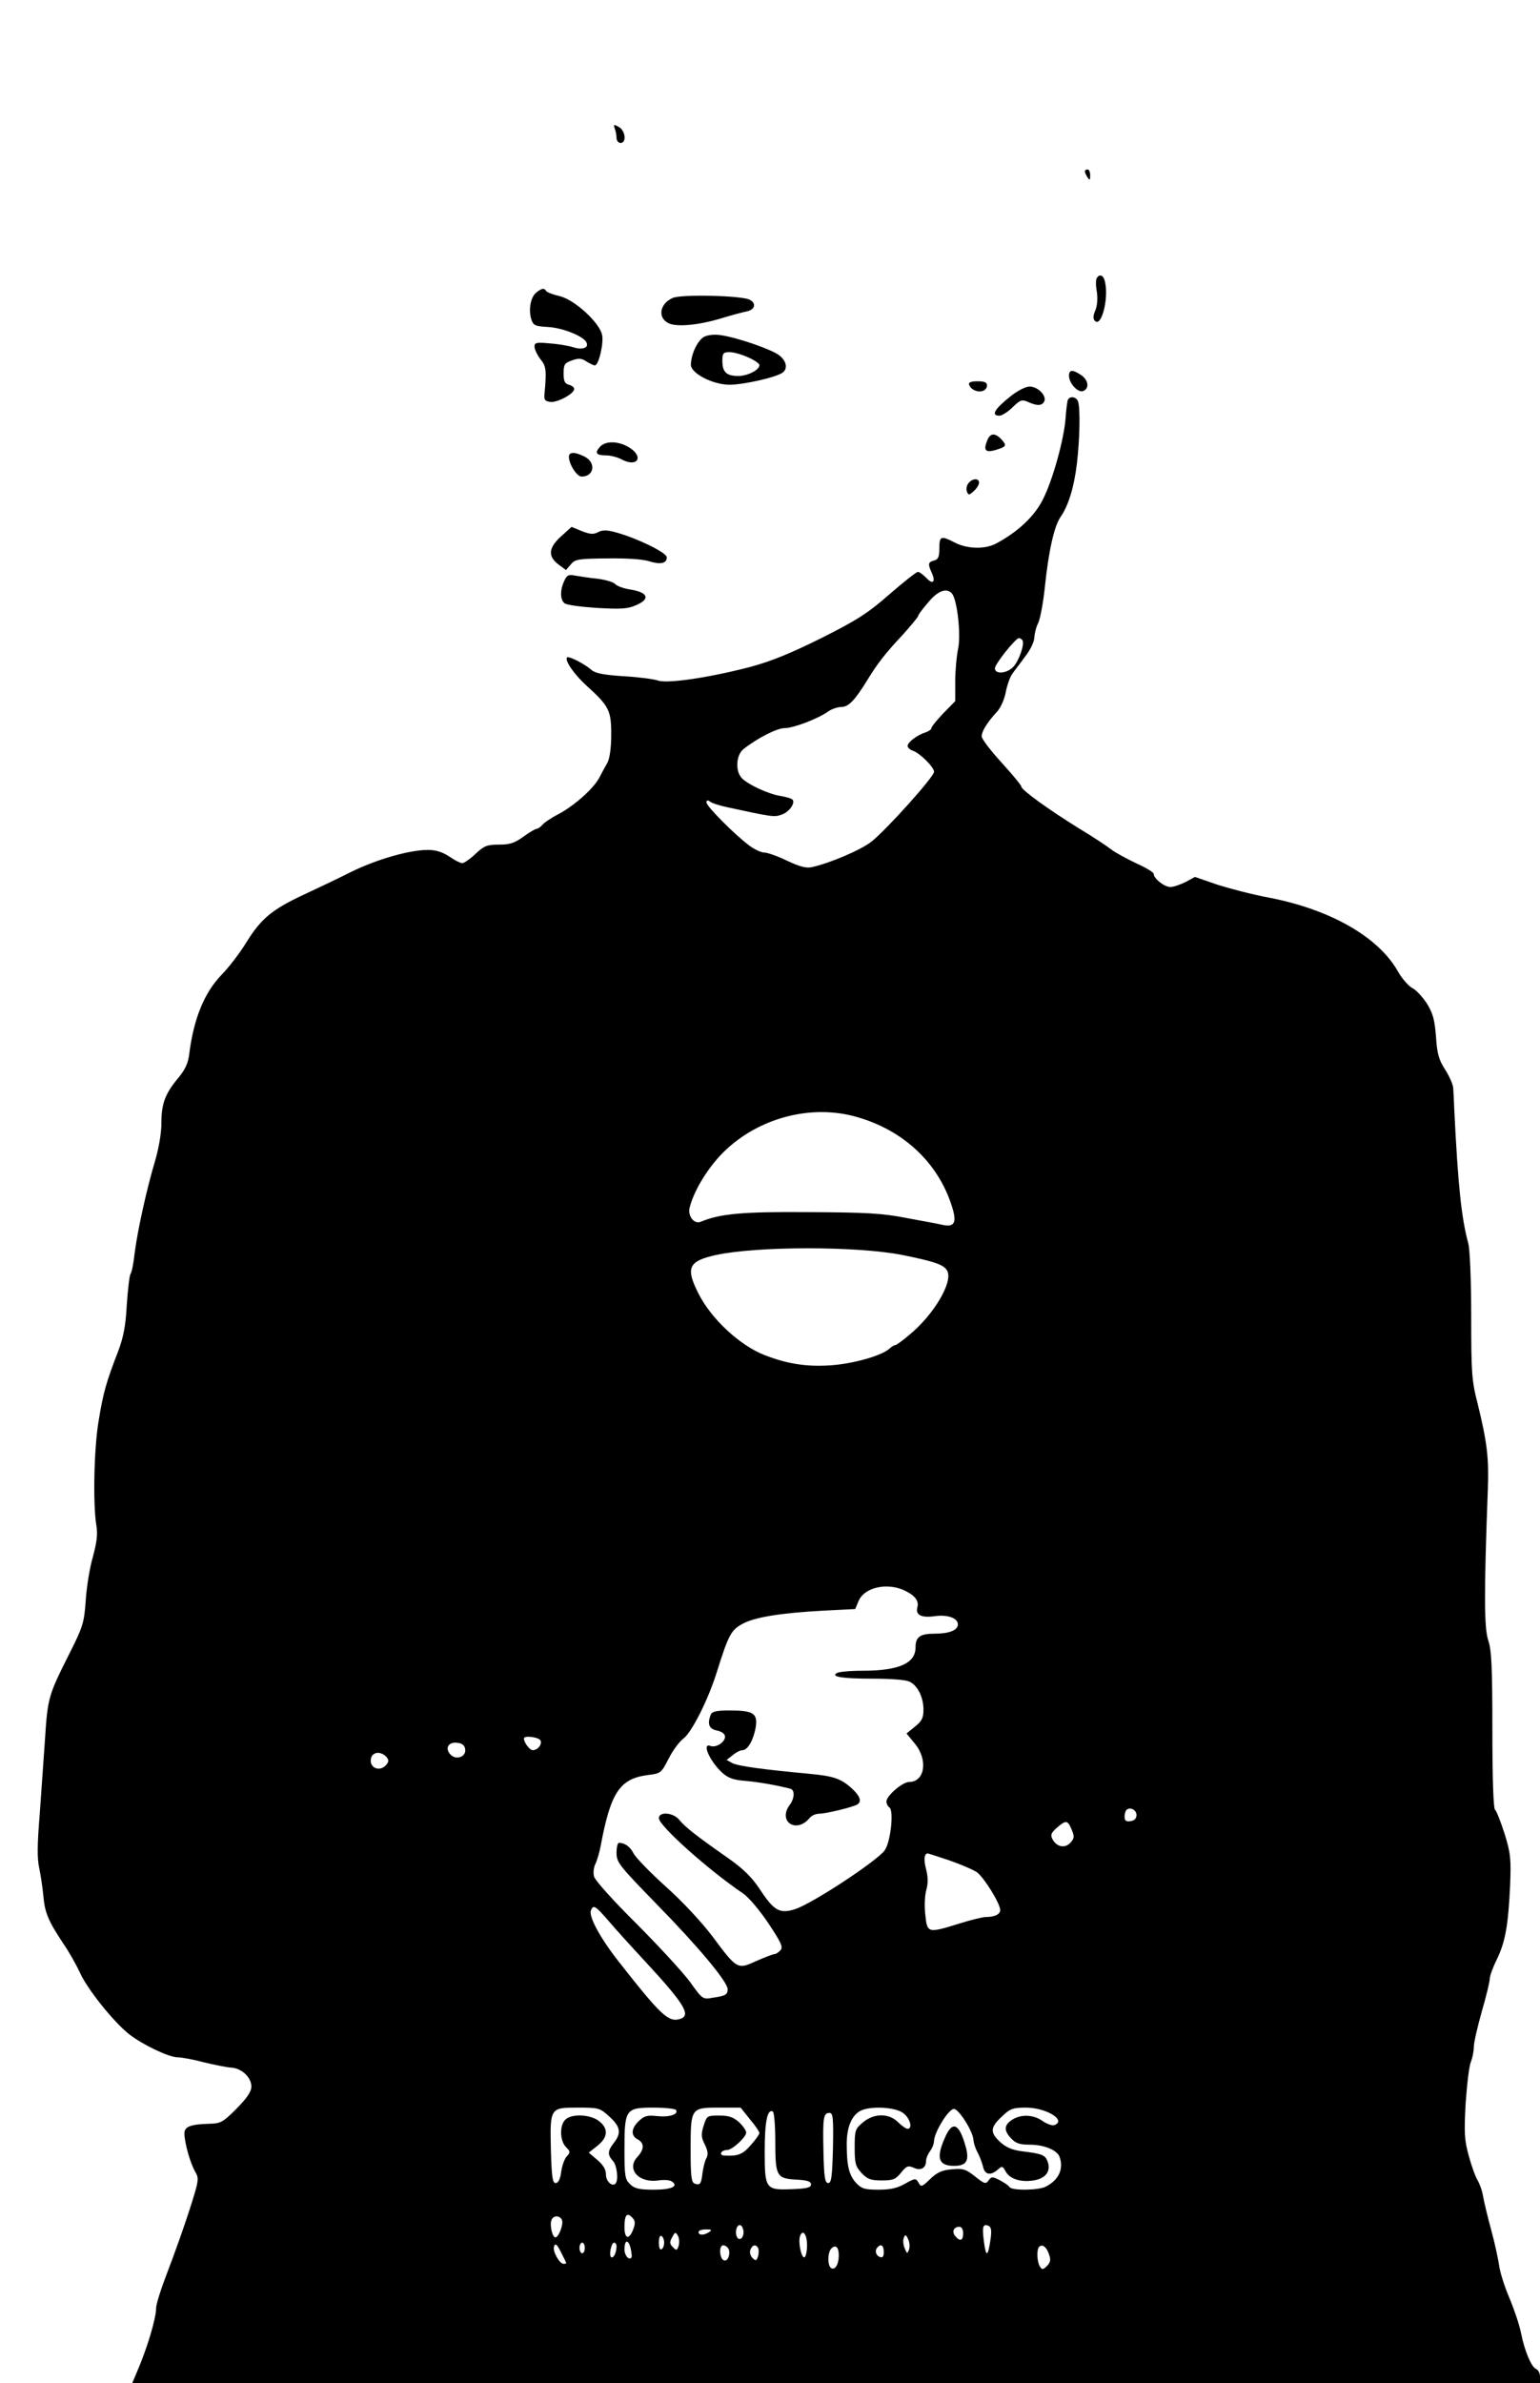 <?xml version="1.0" standalone="no"?>
<!DOCTYPE svg PUBLIC "-//W3C//DTD SVG 20010904//EN"
 "http://www.w3.org/TR/2001/REC-SVG-20010904/DTD/svg10.dtd">
<svg version="1.0" xmlns="http://www.w3.org/2000/svg"
 width="582pt" height="900pt" viewBox="0 0 582 900"
 preserveAspectRatio="xMidYMid meet">
<g transform="translate(0,900) scale(0.1,-0.1)"
fill="#000000" stroke="none">
<path d="M2323 8515 c4 -9 7 -25 7 -36 0 -10 7 -19 15 -19 24 0 19 47 -7 61
-18 10 -20 9 -15 -6z"/>
<path d="M4100 8353 c0 -5 5 -15 10 -23 8 -12 10 -11 10 8 0 12 -4 22 -10 22
-5 0 -10 -3 -10 -7z"/>
<path d="M4145 7950 c-4 -6 -4 -29 0 -51 4 -25 2 -52 -5 -70 -9 -21 -10 -33
-2 -41 26 -26 55 95 36 155 -6 19 -20 22 -29 7z"/>
<path d="M2028 7896 c-22 -16 -31 -62 -21 -99 8 -26 13 -29 64 -32 54 -3 130
-33 144 -56 13 -21 -11 -32 -47 -21 -18 6 -59 13 -90 15 -51 5 -58 3 -58 -12
0 -10 10 -31 22 -47 22 -27 24 -41 16 -129 -3 -25 1 -30 22 -33 27 -3 90 31
90 49 0 6 -9 13 -20 16 -16 4 -20 14 -20 43 0 34 4 39 32 49 25 9 36 8 54 -4
13 -8 27 -15 32 -15 15 0 35 87 27 117 -11 46 -103 130 -158 144 -26 6 -50 15
-53 20 -7 12 -16 11 -36 -5z"/>
<path d="M2543 7875 c-49 -21 -59 -73 -18 -95 30 -16 114 -9 205 19 36 11 77
22 93 25 31 7 36 31 10 44 -30 16 -257 21 -290 7z"/>
<path d="M2661 7728 c-24 -13 -49 -64 -50 -105 -1 -32 80 -75 144 -76 51 -1
180 28 203 46 20 15 14 44 -13 65 -28 22 -158 67 -220 76 -24 4 -50 1 -64 -6z
m167 -78 c23 -10 42 -23 42 -29 0 -18 -44 -41 -80 -41 -45 0 -60 15 -60 57 0
29 3 33 28 33 15 0 46 -9 70 -20z"/>
<path d="M4040 7581 c0 -29 34 -65 53 -58 25 9 21 42 -8 61 -32 21 -45 20 -45
-3z"/>
<path d="M3662 7548 c11 -33 68 -36 68 -3 0 11 -10 15 -36 15 -23 0 -34 -4
-32 -12z"/>
<path d="M3820 7504 c-62 -49 -76 -74 -43 -74 9 0 32 14 50 32 29 28 35 30 58
20 35 -16 54 -15 62 3 8 22 -25 55 -56 55 -15 0 -46 -16 -71 -36z"/>
<path d="M4035 7488 c-2 -7 -6 -38 -8 -68 -6 -80 -49 -235 -86 -307 -31 -62
-93 -121 -175 -165 -42 -23 -108 -22 -156 2 -54 28 -60 26 -60 -21 0 -32 -4
-42 -20 -46 -23 -6 -24 -13 -8 -48 15 -34 3 -44 -22 -17 -12 12 -25 22 -31 22
-6 0 -54 -38 -107 -84 -81 -71 -121 -97 -256 -165 -119 -59 -190 -88 -271
-110 -158 -41 -315 -64 -349 -51 -15 5 -73 13 -129 16 -76 5 -107 11 -122 24
-26 23 -85 53 -92 47 -10 -11 27 -64 73 -106 86 -78 94 -94 94 -185 0 -51 -6
-90 -14 -106 -8 -14 -22 -39 -31 -57 -22 -42 -97 -108 -155 -138 -25 -13 -52
-31 -59 -39 -8 -9 -17 -16 -22 -16 -5 0 -28 -13 -51 -30 -33 -24 -51 -30 -92
-30 -45 0 -56 -4 -89 -35 -20 -19 -43 -35 -50 -35 -7 0 -29 11 -49 25 -26 17
-50 25 -81 25 -70 0 -195 -36 -292 -84 -49 -25 -128 -62 -175 -84 -120 -56
-162 -90 -217 -178 -26 -43 -70 -100 -97 -127 -64 -67 -104 -164 -121 -299 -4
-34 -16 -59 -42 -90 -49 -59 -63 -96 -63 -170 0 -38 -10 -95 -24 -143 -31
-103 -66 -261 -77 -347 -4 -38 -11 -74 -16 -80 -4 -7 -10 -60 -14 -118 -4 -79
-13 -122 -33 -175 -45 -116 -56 -156 -73 -260 -18 -104 -22 -315 -9 -395 6
-34 2 -64 -13 -120 -12 -41 -24 -115 -27 -165 -6 -84 -10 -98 -64 -205 -77
-153 -80 -163 -90 -320 -5 -74 -14 -202 -20 -284 -9 -109 -10 -163 -2 -200 6
-28 13 -76 16 -107 5 -62 19 -95 75 -179 21 -30 49 -80 63 -110 27 -61 126
-185 185 -232 49 -39 151 -88 184 -88 14 0 59 -8 100 -19 41 -10 87 -19 103
-20 39 -2 76 -37 76 -71 0 -20 -16 -43 -56 -84 -51 -51 -60 -56 -102 -57 -74
-2 -97 -11 -95 -40 2 -39 23 -110 40 -140 16 -27 15 -33 -21 -146 -21 -65 -58
-169 -82 -231 -24 -62 -44 -124 -44 -139 0 -40 -35 -156 -74 -245 l-16 -38
2660 0 2660 0 0 24 c0 13 -7 26 -15 29 -18 8 -43 67 -57 137 -6 30 -26 89 -44
132 -18 42 -36 98 -39 125 -4 26 -17 86 -30 133 -13 47 -26 103 -30 124 -3 21
-13 48 -20 60 -8 12 -23 53 -34 93 -17 62 -18 87 -12 200 5 70 13 141 20 156
6 16 11 41 11 57 0 16 14 76 30 133 17 58 30 113 30 123 0 11 12 44 27 74 32
66 43 129 50 278 4 103 2 122 -21 197 -15 46 -31 87 -36 90 -6 4 -10 118 -10
300 0 241 -3 303 -16 341 -15 46 -16 173 -1 574 4 114 -3 174 -39 320 -22 85
-24 116 -24 330 0 136 -5 251 -11 274 -26 95 -39 220 -53 506 -1 30 -3 67 -4
81 -1 14 -15 45 -31 70 -23 36 -30 59 -34 123 -5 63 -11 88 -34 125 -16 25
-41 52 -55 59 -14 7 -40 36 -56 65 -74 129 -254 232 -487 277 -60 11 -148 34
-195 49 l-84 29 -35 -19 c-20 -10 -46 -19 -58 -19 -23 0 -63 32 -63 50 0 5
-29 23 -65 39 -36 17 -78 40 -93 51 -15 12 -72 50 -127 83 -116 72 -215 144
-215 156 0 5 -34 46 -75 91 -41 45 -75 89 -75 99 0 19 21 53 58 93 14 15 28
47 33 74 5 26 16 57 24 68 8 12 31 41 49 66 20 25 35 57 35 73 1 15 7 40 15
55 7 15 19 77 25 137 14 134 35 229 60 264 29 42 50 110 61 201 11 94 13 210
4 234 -7 19 -33 21 -39 4z m-437 -730 c20 -26 34 -155 23 -208 -6 -28 -11 -84
-11 -125 l0 -73 -45 -46 c-25 -26 -45 -51 -45 -56 0 -5 -10 -12 -22 -16 -32
-10 -67 -37 -68 -51 0 -6 8 -14 19 -18 26 -8 81 -62 81 -80 0 -19 -181 -220
-237 -264 -39 -31 -159 -82 -225 -96 -21 -5 -46 2 -93 24 -35 17 -74 31 -86
31 -12 0 -38 12 -58 27 -56 42 -161 148 -161 162 0 9 4 10 13 4 6 -6 35 -15
62 -21 171 -37 181 -39 208 -29 28 9 52 41 43 56 -3 5 -24 11 -47 15 -46 7
-129 46 -148 70 -23 28 -18 86 9 107 52 41 126 79 155 79 33 0 126 35 165 63
13 9 36 17 50 17 27 0 51 25 100 105 35 57 65 97 133 169 31 35 57 66 57 70 0
4 17 27 38 51 37 45 70 56 90 33z m266 -176 c9 -15 -13 -77 -34 -100 -24 -26
-70 -30 -70 -6 0 16 78 114 91 114 4 0 10 -4 13 -8z m-639 -1797 c176 -46 309
-163 366 -322 27 -75 21 -98 -24 -90 -17 4 -81 16 -142 27 -92 18 -151 21
-370 22 -252 2 -333 -6 -406 -36 -25 -11 -50 20 -43 52 15 60 60 137 115 197
128 136 328 195 504 150z m186 -525 c124 -25 157 -37 169 -60 22 -42 -51 -166
-144 -242 -25 -21 -48 -38 -52 -38 -4 0 -15 -6 -23 -14 -32 -28 -146 -59 -231
-63 -84 -5 -159 7 -240 39 -94 36 -203 138 -250 232 -50 98 -38 123 65 146
157 34 536 34 706 0z m1 -1264 c43 -19 62 -40 55 -66 -8 -29 14 -41 65 -34 49
7 88 -7 88 -31 0 -22 -33 -35 -87 -35 -56 0 -73 -12 -73 -52 0 -60 -63 -88
-200 -88 -47 0 -91 -4 -98 -9 -23 -14 23 -21 140 -21 59 0 118 -4 132 -10 32
-12 56 -58 56 -107 0 -31 -6 -43 -32 -64 l-32 -26 32 -39 c50 -61 37 -144 -22
-144 -25 0 -86 -52 -86 -74 0 -8 5 -18 11 -22 18 -11 5 -132 -18 -163 -31 -41
-271 -199 -337 -221 -58 -19 -80 -7 -130 68 -34 52 -64 82 -128 127 -119 83
-160 116 -181 142 -23 28 -77 32 -77 6 0 -28 185 -194 318 -284 22 -15 63 -64
96 -113 47 -71 56 -89 46 -101 -7 -8 -17 -15 -22 -15 -6 0 -37 -12 -69 -26
-72 -33 -73 -33 -166 92 -39 52 -115 134 -176 188 -59 53 -114 110 -122 125
-13 26 -33 41 -56 41 -5 0 -9 -17 -9 -38 0 -36 10 -48 151 -193 157 -160 269
-294 269 -322 0 -20 -8 -25 -56 -32 -39 -7 -39 -6 -88 62 -28 37 -119 136
-203 220 -84 83 -155 162 -158 176 -4 14 -1 35 5 47 6 12 15 42 20 68 38 203
72 254 178 268 50 6 51 8 79 62 15 30 40 64 56 76 31 23 94 147 127 254 43
137 53 155 94 178 46 26 144 42 309 51 l119 6 13 31 c21 49 101 69 167 42z
m-1369 -570 c6 -15 -11 -36 -30 -36 -11 0 -33 29 -33 44 0 13 58 5 63 -8z
m-285 -33 c4 -28 -34 -42 -55 -20 -23 23 -9 49 24 45 20 -2 29 -9 31 -25z
m-298 -28 c10 -12 10 -18 0 -30 -27 -32 -71 -8 -56 30 3 8 14 15 24 15 11 0
25 -7 32 -15z m2835 -220 c0 -13 -8 -21 -22 -23 -17 -3 -23 2 -23 16 0 10 3
22 7 26 13 13 38 1 38 -19z m-245 -55 c11 -26 10 -33 -4 -49 -21 -23 -52 -17
-68 12 -9 17 -6 24 16 44 35 30 41 29 56 -7z m-463 -116 c43 -15 90 -35 105
-45 27 -20 88 -118 88 -143 0 -16 -21 -26 -53 -26 -12 0 -58 -11 -102 -25
-119 -37 -121 -36 -128 33 -4 32 -2 75 4 95 7 25 6 49 -1 77 -10 36 -7 60 6
60 2 0 39 -12 81 -26z m-1287 -229 c23 -27 87 -98 142 -157 143 -155 171 -199
129 -213 -45 -14 -73 13 -234 218 -69 88 -112 168 -104 191 9 24 17 19 67 -39z
m3 -739 c42 -38 46 -62 17 -99 -24 -31 -25 -45 -3 -69 15 -17 21 -73 9 -85
-13 -13 -36 9 -36 34 0 19 -10 36 -32 55 l-33 28 33 26 c40 32 42 65 6 93 -33
26 -105 29 -128 5 -22 -22 -20 -80 3 -103 17 -17 17 -20 3 -35 -8 -8 -18 -35
-21 -58 -4 -29 -11 -43 -21 -43 -12 0 -15 22 -18 123 -4 162 -3 162 101 162
80 0 84 -1 120 -34z m252 25 c10 -17 -26 -28 -72 -23 -36 4 -48 1 -68 -18 -30
-28 -32 -56 -5 -70 26 -14 25 -38 -1 -66 -43 -46 5 -100 79 -89 20 3 43 2 51
-4 27 -18 -1 -31 -68 -31 -54 0 -72 4 -89 20 -20 19 -22 30 -22 133 0 151 4
157 110 157 43 0 81 -4 85 -9z m279 -35 c20 -23 36 -47 36 -52 0 -5 -15 -26
-33 -46 -30 -35 -49 -42 -100 -39 -22 1 -12 21 11 21 19 0 72 48 72 66 0 7
-12 25 -27 39 -22 19 -38 25 -75 25 -46 0 -47 -1 -59 -39 -10 -32 -9 -44 5
-71 11 -23 13 -37 6 -50 -6 -10 -12 -35 -15 -56 -5 -43 -9 -48 -30 -41 -12 5
-15 27 -15 127 0 159 1 160 107 160 l82 0 35 -44z m580 23 c26 -20 36 -59 16
-59 -6 0 -22 11 -36 25 -35 35 -92 34 -133 -1 -29 -24 -31 -30 -31 -94 0 -60
3 -72 26 -97 22 -23 34 -28 76 -28 43 0 53 4 73 29 21 26 27 28 48 19 27 -13
47 -1 47 27 0 9 7 25 15 36 8 10 15 28 15 39 2 34 55 120 75 120 19 0 73 -86
74 -118 1 -11 7 -31 15 -45 8 -15 17 -39 21 -54 6 -32 29 -36 56 -12 16 14 18
14 29 -6 15 -29 57 -43 106 -35 46 7 67 35 53 72 -9 24 -21 29 -96 38 -38 5
-61 15 -83 35 -39 36 -38 55 6 96 31 30 42 34 91 34 77 0 155 -48 108 -66 -8
-3 -28 4 -44 15 -35 25 -82 27 -116 5 -31 -20 -32 -41 -3 -71 17 -18 32 -23
70 -23 53 0 102 -20 112 -45 17 -45 -2 -88 -51 -113 -27 -15 -129 -16 -138 -2
-3 6 -20 17 -37 26 -27 14 -31 14 -42 -1 -10 -15 -16 -13 -51 15 -35 28 -46
31 -88 27 -37 -3 -56 -12 -82 -37 -31 -30 -34 -31 -44 -13 -10 17 -12 17 -50
-4 -29 -17 -56 -23 -101 -23 -52 0 -64 4 -84 25 -27 29 -36 65 -36 147 0 65
19 110 54 127 39 18 131 13 160 -10z m-484 -108 c0 -130 5 -139 80 -143 41 -2
55 -7 55 -18 0 -12 -16 -16 -71 -18 -101 -4 -104 0 -104 144 0 111 10 161 31
149 5 -4 9 -55 9 -114z m218 -23 c-3 -110 -6 -133 -18 -133 -12 0 -16 21 -18
119 -3 130 0 146 23 146 13 0 15 -18 13 -132z m-754 -305 c-15 -43 -34 -41
-34 5 0 46 9 58 29 37 11 -11 13 -21 5 -42z m-270 32 c6 -17 -13 -65 -25 -65
-12 0 -22 47 -15 65 7 19 32 19 40 0z m686 -45 c0 -25 -18 -36 -26 -16 -8 21
3 49 16 41 5 -3 10 -15 10 -25z m934 -24 c-10 -69 -17 -74 -25 -16 -8 60 -5
72 16 64 11 -5 13 -16 9 -48z m-104 19 c0 -28 -12 -32 -30 -10 -14 16 -6 35
16 35 8 0 14 -10 14 -25z m-960 5 c-20 -13 -40 -13 -40 0 0 6 12 10 28 10 21
0 24 -2 12 -10z m-115 -51 c-6 -19 -9 -20 -22 -6 -12 12 -13 19 -3 37 11 21
13 21 22 6 5 -9 6 -26 3 -37z m485 1 c0 -21 -4 -41 -9 -45 -12 -7 -26 59 -17
81 10 26 26 5 26 -36z m-540 10 c0 -10 -4 -22 -10 -25 -6 -4 -10 7 -10 25 0
18 4 29 10 25 6 -3 10 -15 10 -25z m925 -27 c-6 -16 -8 -15 -16 6 -6 14 -7 32
-3 40 5 13 8 12 16 -6 6 -12 7 -30 3 -40z m-1049 -30 c-10 -10 -26 9 -26 31 0
37 14 40 23 6 4 -18 6 -34 3 -37z m-246 -20 c0 -2 -4 -3 -10 -3 -16 0 -43 49
-36 66 5 13 11 8 26 -22 11 -21 20 -40 20 -41z m70 57 c0 -11 -4 -20 -10 -20
-5 0 -10 9 -10 20 0 11 5 20 10 20 6 0 10 -9 10 -20z m120 6 c0 -23 -11 -46
-20 -41 -10 6 0 55 11 55 5 0 9 -6 9 -14z m424 -11 c7 -20 -4 -47 -18 -42 -17
6 -20 57 -3 57 8 0 17 -7 21 -15z m111 5 c3 -6 3 -20 0 -31 -6 -18 -9 -19 -21
-7 -8 8 -12 22 -8 31 7 19 20 22 29 7z m305 -28 c0 -34 -14 -57 -29 -48 -14 9
-14 59 1 74 16 16 28 5 28 -26z m170 13 c0 -18 -4 -23 -15 -19 -16 6 -20 26
-8 37 13 14 23 6 23 -18z m624 -8 c8 -21 6 -31 -7 -45 -16 -15 -19 -15 -27 -2
-11 17 -13 64 -3 74 12 12 28 0 37 -27z"/>
<path d="M2686 2524 c-14 -36 -6 -54 24 -60 19 -4 30 -13 30 -23 0 -21 -34
-43 -55 -35 -33 13 -5 -54 42 -99 24 -22 42 -29 89 -33 50 -4 123 -17 172 -30
16 -5 15 -36 -3 -60 -47 -63 24 -111 75 -50 7 9 23 16 36 16 25 0 128 25 144
35 17 11 11 30 -17 57 -44 41 -71 50 -167 59 -172 16 -267 29 -288 40 l-22 12
23 18 c13 11 29 19 37 19 20 0 42 39 50 87 8 52 -9 63 -99 63 -50 0 -66 -4
-71 -16z"/>
<path d="M3570 924 c-33 -75 -23 -104 36 -104 46 0 58 19 44 71 -25 91 -51
102 -80 33z"/>
<path d="M3730 7334 c-14 -35 -5 -44 31 -34 43 13 45 17 24 40 -25 27 -44 25
-55 -6z"/>
<path d="M2267 7312 c-21 -23 -13 -32 25 -32 16 0 43 -7 59 -16 59 -30 83 11
27 46 -41 25 -90 26 -111 2z"/>
<path d="M2150 7275 c0 -28 30 -75 48 -75 47 0 56 52 12 75 -37 19 -60 19 -60
0z"/>
<path d="M3660 7175 c-7 -8 -9 -22 -6 -31 6 -15 8 -15 26 1 11 10 20 24 20 32
0 18 -25 17 -40 -2z"/>
<path d="M2119 6973 c-47 -43 -49 -75 -7 -106 l27 -20 18 21 c16 20 28 22 139
23 72 1 135 -3 158 -11 42 -13 66 -8 66 15 0 18 -112 72 -191 94 -36 10 -52
10 -69 1 -17 -9 -30 -8 -61 4 l-39 16 -41 -37z"/>
<path d="M2132 6805 c-16 -34 -15 -70 1 -83 7 -7 63 -14 123 -18 88 -5 116 -4
147 10 55 23 47 48 -18 59 -28 4 -54 14 -60 21 -5 7 -35 16 -65 20 -30 3 -69
9 -86 12 -25 5 -32 2 -42 -21z"/>
</g>
</svg>
